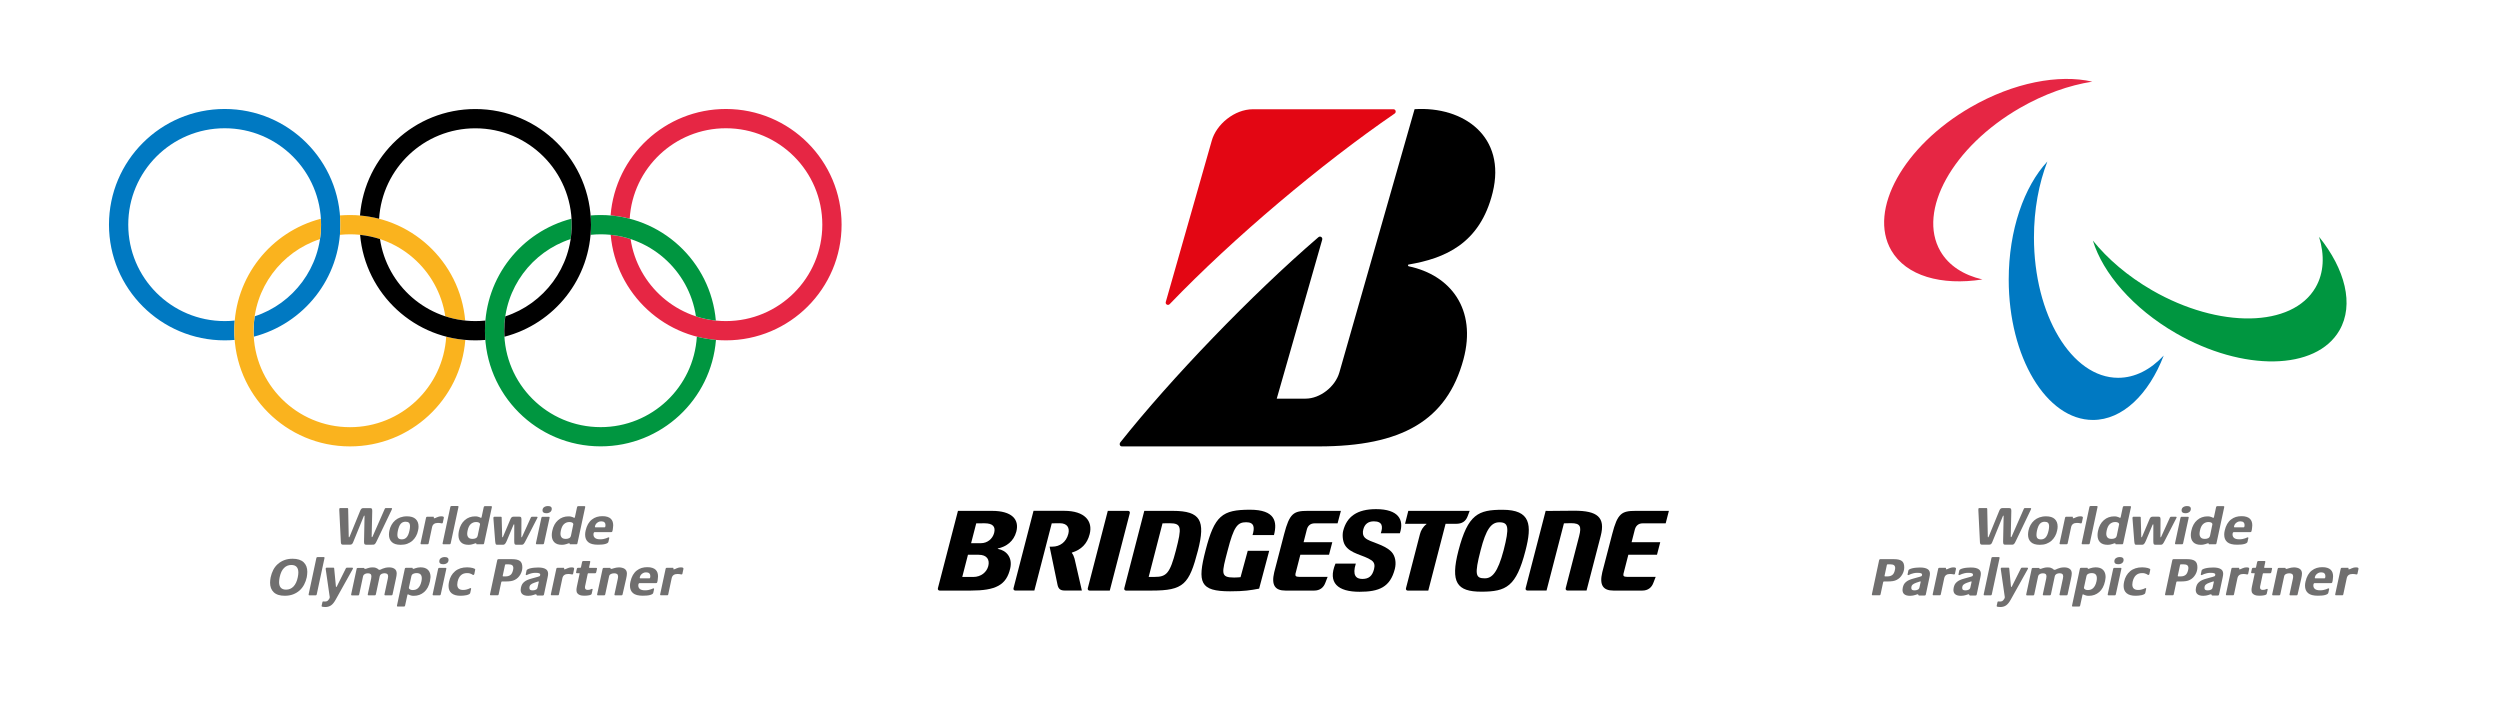 <?xml version="1.0" encoding="utf-8"?>
<!-- Generator: Adobe Illustrator 24.0.3, SVG Export Plug-In . SVG Version: 6.00 Build 0)  -->
<svg version="1.1" xmlns="http://www.w3.org/2000/svg" xmlns:xlink="http://www.w3.org/1999/xlink" x="0px" y="0px"
	 viewBox="0 0 477.37 133.81" style="enable-background:new 0 0 477.37 133.81;" xml:space="preserve">
<style type="text/css">
	.st0{fill:#E30613;}
	.st1{fill:#0079C2;}
	.st2{fill:#E62644;}
	.st3{fill:#009640;}
	.st4{fill:#FAB31E;}
	.st5{fill:#706F6F;}
</style>
<g id="Bounding_Box">
	<g>
		<path d="M238.25,105.19l-1.37,5.02c-0.29,0.02-0.65,0.07-1.21,0.07c-2.69,0-2.39-0.81-1.25-5.18c1.18-4.56,1.86-5.38,3.54-5.38
			c1.61,0,1.62,1.08,1.21,2.45h4.09c0.67-2.56,0.22-4.84-4.57-4.84c-5.32,0-6.78,1.12-8.49,7.76c-1.6,6.17-1.07,7.82,4.68,7.82
			c2.74,0,3.88-0.2,5.55-0.51l1.92-7.22H238.25z"/>
		<path d="M248,110.14c-0.53,0-0.72-0.16-0.63-0.59l0.93-3.63h5.48l0.62-2.39h-5.48l0.62-2.42c0.16-0.64,0.61-1.18,1.49-1.18h4.38
			l0.63-2.38h-6.38c-2.64,0-3.43,0.47-4.46,4.45l-1.89,7.27c-0.58,2.45,0.14,3.5,2.14,3.5h5.49c1.09,0,1.78-0.57,2.12-1.46
			l0.45-1.16H248z"/>
		<path d="M310.62,110.14c-0.54,0-0.72-0.16-0.62-0.59l0.93-3.63h5.47l0.62-2.39h-5.47l0.62-2.42c0.17-0.64,0.62-1.18,1.5-1.18h4.39
			l0.61-2.38h-6.37c-2.64,0-3.44,0.47-4.46,4.45l-1.89,7.27c-0.58,2.45,0.14,3.5,2.14,3.5h5.5c1.08,0,1.78-0.57,2.11-1.46l0.45-1.16
			H310.62z"/>
		<path d="M223.97,97.55h-5.47l-3.82,14.77c-0.06,0.25,0.08,0.45,0.34,0.45h4.88c6.13,0,7.16-1.17,8.85-7.67
			C230.2,99.44,229.29,97.55,223.97,97.55 M220.46,110.16h-1.12l2.64-10.23c0.35,0,0.47-0.02,1.32-0.02c2.37,0,2.37,0.79,1.24,5.18
			C223.39,109.52,222.73,110.16,220.46,110.16"/>
		<path d="M300.62,97.52c-3.16,0-4.63,0.07-5.48,0.03l-3.82,14.76c-0.07,0.25,0.08,0.45,0.33,0.45h3.66l3.32-12.83
			c0.34,0,0.84-0.03,1.36-0.03c1.78,0,2.01,0.63,1.55,2.45l-2.57,9.96c-0.06,0.25,0.08,0.45,0.32,0.45h3.66l2.7-10.41
			C306.59,98.75,305,97.52,300.62,97.52"/>
		<path d="M268.91,97.55l-0.62,2.47h4.06c0.05,0,0.05,0.05,0.01,0.08c-0.65,0.49-1.05,1.19-1.23,1.92l-2.66,10.3
			c-0.06,0.25,0.08,0.45,0.32,0.45h3.94l3.3-12.75h2.02c1.13,0,1.83-0.47,2.2-1.46l0.38-1.01H268.91z"/>
		<path d="M211.91,112.77L215.73,98c0.07-0.25-0.08-0.45-0.33-0.45h-3.87l-3.82,14.77c-0.06,0.24,0.08,0.45,0.33,0.45H211.91z"/>
		<path d="M286.91,97.34c-4.61,0-6.61,0.82-8.43,7.83c-1.56,6.05-0.3,7.81,4.38,7.81c4.77,0,6.66-0.98,8.42-7.81
			C292.57,100.21,292.3,97.34,286.91,97.34 M283.52,110.43c-1.75,0-2.02-0.64-0.79-5.38c1.01-3.95,2-5.32,3.56-5.32
			c1.76,0,1.95,0.94,0.83,5.32C285.98,109.38,284.88,110.43,283.52,110.43"/>
		<path d="M205.18,106.67c-0.13-0.46-0.28-0.79-0.5-1.06c-0.03-0.03-0.03-0.08,0.01-0.1c1.75-0.54,2.9-1.64,3.38-3.52
			c0.64-2.48-0.92-4.45-4.86-4.45h-5.86l-3.82,14.77c-0.07,0.24,0.08,0.45,0.33,0.45h3.65l3.32-12.83c0.36,0,0.68-0.02,1.54-0.02
			c1.41,0,1.93,0.87,1.62,2.05c-0.4,1.55-1.6,2.42-3.03,2.42h-0.54l1.53,7.37c0.18,0.71,0.54,1.01,1.36,1.01h3.27L205.18,106.67z"/>
		<path d="M255.01,107.61c-1.55,3.71,0.47,5.39,4.59,5.39c3.75,0,5.85-0.89,6.74-4.35c0.3-1.18,0.11-2.45-0.61-3.24
			c-1.41-1.52-4.12-1.82-5.07-2.7c-0.48-0.45-0.48-1.08-0.34-1.62c0.26-1,0.92-1.54,2.01-1.54c1.7,0,1.75,1.04,1.33,2.28h3.64
			c0.86-2.59-0.27-4.61-4.55-4.61c-3.62,0-5.57,1.42-6.27,4.13c-0.19,0.74-0.12,1.96,0.32,2.71c1,1.71,3.63,1.91,5.08,2.93
			c0.63,0.44,0.65,1.03,0.49,1.69c-0.33,1.27-0.96,1.87-2.23,1.87c-1.22,0-1.95-0.7-1.25-2.93H255.01z"/>
		<path d="M190.54,104.73c1.6-0.34,3.02-1.34,3.52-3.2c0.63-2.37-0.88-3.98-4.62-3.98h-6.52l-3.83,14.77
			c-0.06,0.25,0.09,0.45,0.34,0.45h5.92c4.76,0,6.84-1.02,7.56-4.29c0.44-2.02-0.72-3.37-2.36-3.67
			C190.5,104.81,190.5,104.74,190.54,104.73 M187.98,99.92c1.62,0,2.15,0.65,1.85,1.84c-0.3,1.15-1.31,1.96-2.53,1.96h-1.87
			l0.98-3.79C186.63,99.94,187.28,99.92,187.98,99.92 M185.82,110.17h-2.08l1.09-4.24h2.04c1.62,0,2.14,0.97,1.84,2.16
			C188.42,109.22,187.37,110.17,185.82,110.17"/>
	</g>
	<path class="st0" d="M222.6,57.67l8.77-30.76c0.86-3.16,4.35-6.05,7.88-6.05h26.82c0.45,0,0.59,0.58,0.24,0.82
		c-13.93,9.55-30.76,23.7-42.95,36.38C223.05,58.41,222.48,58.13,222.6,57.67"/>
	<path d="M243.79,76.13l8.68-30.35c0.13-0.46-0.37-0.79-0.73-0.48c-12.77,10.98-28.18,27.02-37.81,39.16
		c-0.24,0.31-0.12,0.78,0.3,0.78h37.56c15.84,0,24.5-4.91,27.66-16.64c2.56-9.55-2.44-16.06-10.45-17.75c-0.14-0.03-0.26-0.3,0-0.34
		c6.77-1.16,13.59-3.88,16.02-13.74c2.63-10.67-5.52-16.52-14.91-15.92l-14.36,50.27c-0.78,2.72-3.68,5-6.45,5H243.79z"/>
	<path id="Blue_Ring_3_" class="st1" d="M64.99,42.9c0-12.2-9.89-22.09-22.09-22.09c-12.2,0-22.09,9.89-22.09,22.09
		c0,12.2,9.89,22.09,22.09,22.09c0.64,0,1.28-0.03,1.91-0.08c-0.05-0.58-0.07-1.17-0.07-1.76c0-0.65,0.03-1.3,0.08-1.94
		c-0.63,0.07-1.28,0.1-1.92,0.1c-10.17,0-18.41-8.24-18.41-18.41c0-10.17,8.24-18.41,18.41-18.41c10.17,0,18.41,8.24,18.41,18.41
		c0,8.17-5.32,15.09-12.68,17.5c-0.13,0.9-0.2,1.81-0.2,2.75c0,0.38,0.01,0.76,0.03,1.14C57.97,61.82,64.99,53.18,64.99,42.9z"/>
	<path id="Red_Ring_3_" class="st2" d="M160.7,42.9c0,12.2-9.89,22.09-22.09,22.09c-11.55,0-21.02-8.86-22-20.15
		c1.31,0.14,2.59,0.41,3.8,0.81c1.33,8.86,8.97,15.66,18.2,15.66c10.17,0,18.41-8.24,18.41-18.41c0-10.17-8.24-18.41-18.41-18.41
		c-9.78,0-17.79,7.63-18.37,17.27c-1.18-0.31-2.4-0.52-3.65-0.62c0.9-11.38,10.41-20.33,22.02-20.33
		C150.81,20.82,160.7,30.7,160.7,42.9z M116.53,42.9"/>
	<path id="Green_Ring_3_" class="st3" d="M136.77,63.15 M114.69,44.74c9.23,0,16.88,6.8,18.2,15.66c1.22,0.4,2.49,0.67,3.8,0.81
		c-0.98-11.29-10.46-20.15-22-20.15c-0.64,0-1.28,0.03-1.91,0.08c0.05,0.58,0.07,1.17,0.07,1.76c0,0.65-0.03,1.3-0.08,1.94
		C113.4,44.78,114.04,44.74,114.69,44.74z M133.06,64.29c-0.59,9.64-8.59,17.27-18.37,17.27c-10.17,0-18.41-8.24-18.41-18.41
		c0-8.17,5.32-15.09,12.68-17.5c0.13-0.9,0.2-1.81,0.2-2.75c0-0.38-0.01-0.76-0.03-1.14c-9.51,2.46-16.53,11.1-16.53,21.38
		c0,12.2,9.89,22.09,22.09,22.09c11.61,0,21.12-8.95,22.02-20.33C135.46,64.8,134.24,64.59,133.06,64.29z"/>
	<path id="Yellow_Ring_3_" class="st4" d="M88.92,63.15 M64.91,44.84c0.06-0.64,0.08-1.29,0.08-1.94c0-0.59-0.02-1.18-0.07-1.76
		c0.63-0.05,1.27-0.08,1.91-0.08c11.54,0,21.02,8.86,22,20.15c-1.31-0.14-2.58-0.41-3.8-0.81c-1.33-8.86-8.97-15.66-18.2-15.66
		C66.18,44.74,65.54,44.78,64.91,44.84z M88.85,64.91c-0.9,11.38-10.41,20.33-22.02,20.33c-12.2,0-22.09-9.89-22.09-22.09
		c0-10.28,7.02-18.92,16.53-21.38c0.02,0.38,0.03,0.75,0.03,1.14c0,0.93-0.07,1.85-0.2,2.75c-7.36,2.41-12.68,9.33-12.68,17.5
		c0,10.17,8.24,18.41,18.41,18.41c9.78,0,17.79-7.63,18.37-17.27C86.38,64.59,87.6,64.8,88.85,64.91z"/>
	<path id="Black_Ring_3_" d="M68.67,42.9 M90.76,20.82c-11.61,0-21.12,8.95-22.02,20.33c1.25,0.11,2.47,0.32,3.65,0.62
		c0.59-9.64,8.59-17.27,18.37-17.27c10.17,0,18.41,8.24,18.41,18.41c0,8.17-5.32,15.09-12.68,17.5c-0.13,0.9-0.2,1.81-0.2,2.75
		c0,0.38,0.01,0.76,0.03,1.14c9.51-2.46,16.53-11.1,16.53-21.38C112.85,30.7,102.96,20.82,90.76,20.82z M90.76,61.31
		c-9.23,0-16.88-6.8-18.2-15.66c-1.22-0.4-2.49-0.67-3.8-0.81c0.98,11.29,10.46,20.15,22,20.15c0.64,0,1.28-0.03,1.91-0.08
		c-0.05-0.58-0.07-1.17-0.07-1.76c0-0.65,0.03-1.3,0.08-1.94C92.05,61.28,91.41,61.31,90.76,61.31z"/>
</g>
<g id="new_shape">
	<path class="st2" d="M399.52,15.59c-6.35-1.46-15.02,0.15-23.22,4.88c-12.82,7.4-19.61,19.64-15.17,27.33
		c2.84,4.91,9.57,6.78,17.41,5.56c-3.58-0.83-6.43-2.63-8.03-5.4c-4.44-7.69,2.35-19.93,15.17-27.33
		C390.31,17.96,395.09,16.28,399.52,15.59"/>
	<path class="st3" d="M399.63,45.94c1.91,6.23,7.64,12.94,15.83,17.67c12.82,7.4,26.81,7.17,31.25-0.53
		c2.84-4.91,1.09-11.68-3.89-17.86c1.08,3.52,0.94,6.88-0.66,9.66c-4.44,7.69-18.43,7.93-31.25,0.53
		C406.28,52.73,402.44,49.43,399.63,45.94"/>
	<path class="st1" d="M390.94,30.84c-4.44,4.77-7.38,13.08-7.38,22.55c0,14.8,7.2,26.8,16.08,26.8c5.67,0,10.66-4.9,13.52-12.3
		c-2.51,2.69-5.49,4.25-8.7,4.25c-8.88,0-16.08-12-16.08-26.8C388.38,40,389.32,35.02,390.94,30.84"/>
</g>
<g id="copy">
	<g>
		<path class="st5" d="M74.87,97.13c0,0.04-0.03,0.12-0.09,0.24l-2.83,5.91c-0.08,0.15-0.14,0.27-0.19,0.37
			c-0.05,0.09-0.11,0.17-0.16,0.22c-0.05,0.05-0.11,0.09-0.17,0.11c-0.06,0.02-0.12,0.03-0.19,0.03H69.9c-0.14,0-0.24-0.04-0.3-0.11
			c-0.06-0.07-0.09-0.23-0.09-0.47l0.1-4.83c0-0.1-0.02-0.15-0.05-0.15c-0.02,0-0.04,0.01-0.05,0.03c-0.01,0.02-0.03,0.06-0.06,0.11
			l-2.03,4.98c-0.07,0.16-0.14,0.27-0.23,0.33c-0.08,0.07-0.19,0.1-0.33,0.1h-1.43c-0.21,0-0.32-0.14-0.34-0.42l-0.31-6.25
			c0-0.09,0.01-0.17,0.03-0.23c0.02-0.06,0.07-0.09,0.17-0.09h1.32c0.07,0,0.12,0.01,0.14,0.04c0.02,0.02,0.03,0.07,0.04,0.13
			l0.11,5.29c0,0.09,0.02,0.13,0.06,0.13c0.03,0,0.07-0.04,0.11-0.13l2.03-4.97c0.07-0.17,0.16-0.29,0.24-0.37
			c0.09-0.07,0.2-0.11,0.34-0.11h1.33c0.15,0,0.25,0.04,0.3,0.12c0.05,0.08,0.08,0.21,0.08,0.41l-0.11,4.86c0,0.07,0,0.11,0.01,0.13
			c0.01,0.02,0.03,0.03,0.05,0.03c0.03,0,0.07-0.04,0.12-0.13l2.31-5.26c0.03-0.06,0.05-0.1,0.08-0.13
			c0.03-0.02,0.08-0.04,0.15-0.04h1.04C74.83,97.03,74.87,97.07,74.87,97.13z"/>
		<path class="st5" d="M79.83,101.29c-0.08,0.4-0.21,0.77-0.4,1.1s-0.41,0.62-0.69,0.87c-0.28,0.24-0.6,0.43-0.97,0.57
			s-0.79,0.2-1.26,0.2c-0.76,0-1.32-0.17-1.69-0.52c-0.37-0.35-0.55-0.82-0.55-1.43c0-0.12,0.01-0.23,0.02-0.36
			c0.01-0.12,0.03-0.26,0.06-0.39c0.08-0.39,0.21-0.76,0.4-1.09c0.18-0.33,0.42-0.62,0.7-0.87c0.28-0.24,0.61-0.44,0.98-0.57
			s0.79-0.21,1.26-0.21c0.75,0,1.31,0.17,1.68,0.52c0.37,0.35,0.55,0.82,0.55,1.43c0,0.12,0,0.24-0.02,0.36
			C79.88,101.02,79.86,101.15,79.83,101.29z M78.2,101.26c0.06-0.29,0.09-0.54,0.09-0.76c0-0.32-0.07-0.55-0.21-0.68
			c-0.14-0.14-0.36-0.2-0.64-0.2c-0.37,0-0.68,0.13-0.91,0.39c-0.24,0.26-0.42,0.71-0.56,1.33c-0.06,0.3-0.09,0.55-0.09,0.77
			c0,0.32,0.07,0.55,0.21,0.68c0.14,0.13,0.36,0.2,0.64,0.2c0.37,0,0.67-0.13,0.91-0.39C77.88,102.34,78.07,101.9,78.2,101.26z"/>
		<path class="st5" d="M84.56,99.79c-0.02,0.1-0.08,0.15-0.17,0.15c-0.04,0-0.08,0-0.11-0.01c-0.03-0.01-0.08-0.02-0.13-0.03
			s-0.12-0.02-0.2-0.03c-0.08-0.01-0.19-0.02-0.33-0.02c-0.62,0-0.99,0.26-1.11,0.78l-0.66,3.11c-0.02,0.12-0.08,0.18-0.18,0.18
			h-1.24c-0.09,0-0.13-0.05-0.13-0.14v-0.04l1.05-4.89c0.02-0.12,0.09-0.18,0.2-0.18h1.18c0.08,0,0.12,0.02,0.12,0.07
			c0,0.01,0,0.04-0.01,0.07c-0.01,0.03-0.02,0.06-0.02,0.08c0,0.05,0.03,0.08,0.09,0.08c0.07,0,0.15-0.02,0.23-0.06
			c0.08-0.04,0.18-0.08,0.28-0.13c0.11-0.05,0.23-0.09,0.37-0.13s0.31-0.06,0.5-0.06c0.18,0,0.3,0.02,0.37,0.07
			c0.06,0.04,0.09,0.1,0.09,0.17v0.04L84.56,99.79z"/>
		<path class="st5" d="M86.06,103.75c-0.02,0.12-0.09,0.18-0.2,0.18h-1.2c-0.1,0-0.15-0.05-0.15-0.14v-0.04l1.48-6.94
			c0.01-0.06,0.04-0.11,0.08-0.14c0.04-0.03,0.09-0.05,0.14-0.05h1.2c0.09,0,0.14,0.05,0.14,0.14v0.02L86.06,103.75z"/>
		<path class="st5" d="M92.44,103.75c-0.01,0.05-0.03,0.1-0.06,0.13c-0.03,0.03-0.08,0.05-0.15,0.05h-1.18c-0.07,0-0.1-0.03-0.1-0.1
			c0-0.01,0-0.02,0-0.03c0-0.01,0-0.02,0-0.03c0-0.03-0.03-0.04-0.09-0.04c-0.06,0-0.13,0.02-0.21,0.05
			c-0.08,0.03-0.17,0.06-0.28,0.1c-0.11,0.03-0.24,0.07-0.39,0.1c-0.15,0.03-0.32,0.05-0.52,0.05c-0.64,0-1.11-0.16-1.44-0.49
			c-0.32-0.33-0.48-0.78-0.48-1.36c0-0.25,0.03-0.52,0.09-0.8c0.09-0.45,0.24-0.85,0.43-1.2c0.19-0.35,0.42-0.63,0.7-0.87
			s0.57-0.41,0.9-0.53c0.33-0.12,0.68-0.18,1.05-0.18c0.18,0,0.34,0.01,0.47,0.04c0.13,0.03,0.24,0.06,0.33,0.1s0.16,0.07,0.21,0.1
			c0.05,0.03,0.09,0.04,0.12,0.04c0.06,0,0.1-0.04,0.12-0.13l0.41-1.92c0.02-0.12,0.09-0.18,0.21-0.18h1.21
			c0.09,0,0.14,0.04,0.14,0.12v0.03L92.44,103.75z M91.66,100.13v-0.04c0-0.12-0.06-0.21-0.19-0.29c-0.12-0.08-0.31-0.12-0.55-0.12
			c-0.4,0-0.74,0.13-1.03,0.39c-0.29,0.26-0.49,0.69-0.61,1.27c-0.02,0.11-0.04,0.21-0.05,0.3s-0.02,0.19-0.02,0.28
			c0,0.3,0.08,0.54,0.24,0.72s0.42,0.26,0.79,0.26c0.22,0,0.43-0.04,0.61-0.13c0.18-0.08,0.3-0.24,0.36-0.47L91.66,100.13z"/>
		<path class="st5" d="M102.65,98.77c0,0.02-0.01,0.05-0.03,0.09s-0.03,0.07-0.05,0.11l-2.22,4.32c-0.08,0.16-0.15,0.28-0.21,0.38
			c-0.06,0.1-0.12,0.17-0.17,0.22c-0.05,0.05-0.11,0.08-0.16,0.1c-0.05,0.02-0.11,0.03-0.17,0.03h-1.07c-0.15,0-0.25-0.04-0.3-0.13
			c-0.05-0.08-0.08-0.27-0.08-0.55l0.01-3.09c0-0.09-0.02-0.14-0.05-0.14c-0.03,0-0.07,0.04-0.11,0.13l-1.28,3.05
			c-0.13,0.3-0.25,0.5-0.35,0.59c-0.1,0.09-0.21,0.14-0.33,0.14h-1.14c-0.06,0-0.11,0-0.16-0.02s-0.08-0.04-0.11-0.09
			c-0.03-0.05-0.05-0.11-0.07-0.2s-0.03-0.21-0.05-0.38l-0.34-4.42v-0.03c0-0.06,0.02-0.11,0.05-0.15s0.09-0.06,0.17-0.06h1.2
			c0.11,0,0.16,0.04,0.16,0.12l0.1,3.68c0,0.09,0.02,0.13,0.06,0.13c0.03,0,0.07-0.04,0.11-0.13l1.41-3.34
			c0.07-0.18,0.16-0.3,0.25-0.37c0.09-0.07,0.2-0.1,0.33-0.1h1.14c0.15,0,0.25,0.04,0.3,0.11c0.05,0.07,0.08,0.22,0.08,0.43
			l-0.02,3.3c0,0.07,0.02,0.1,0.05,0.1c0.03,0,0.07-0.04,0.11-0.13l1.67-3.68c0.04-0.08,0.12-0.12,0.22-0.12h0.89
			C102.6,98.68,102.65,98.71,102.65,98.77z"/>
		<path class="st5" d="M103.88,103.75c-0.02,0.12-0.09,0.18-0.2,0.18h-1.2c-0.1,0-0.15-0.05-0.15-0.14v-0.04l1.05-4.89
			c0.01-0.05,0.04-0.1,0.07-0.13c0.03-0.03,0.08-0.05,0.16-0.05h1.2c0.09,0,0.14,0.04,0.14,0.13v0.03L103.88,103.75z M105.36,97.14
			c0,0.26-0.09,0.47-0.28,0.62S104.64,98,104.34,98c-0.5,0-0.75-0.18-0.75-0.53c0-0.27,0.1-0.48,0.29-0.62s0.45-0.22,0.75-0.22
			C105.12,96.63,105.36,96.8,105.36,97.14z"/>
		<path class="st5" d="M110.26,103.75c-0.01,0.05-0.03,0.1-0.06,0.13c-0.03,0.03-0.08,0.05-0.15,0.05h-1.18
			c-0.07,0-0.1-0.03-0.1-0.1c0-0.01,0-0.02,0-0.03c0-0.01,0-0.02,0-0.03c0-0.03-0.03-0.04-0.09-0.04c-0.06,0-0.13,0.02-0.21,0.05
			c-0.08,0.03-0.17,0.06-0.28,0.1c-0.11,0.03-0.24,0.07-0.39,0.1c-0.15,0.03-0.32,0.05-0.52,0.05c-0.64,0-1.11-0.16-1.44-0.49
			c-0.32-0.33-0.48-0.78-0.48-1.36c0-0.25,0.03-0.52,0.09-0.8c0.09-0.45,0.24-0.85,0.43-1.2c0.19-0.35,0.42-0.63,0.7-0.87
			s0.57-0.41,0.9-0.53c0.33-0.12,0.68-0.18,1.05-0.18c0.18,0,0.34,0.01,0.47,0.04c0.13,0.03,0.24,0.06,0.33,0.1s0.16,0.07,0.21,0.1
			c0.05,0.03,0.09,0.04,0.12,0.04c0.06,0,0.1-0.04,0.12-0.13l0.41-1.92c0.02-0.12,0.09-0.18,0.21-0.18h1.21
			c0.09,0,0.14,0.04,0.14,0.12v0.03L110.26,103.75z M109.47,100.13v-0.04c0-0.12-0.06-0.21-0.19-0.29
			c-0.12-0.08-0.31-0.12-0.55-0.12c-0.4,0-0.74,0.13-1.03,0.39c-0.29,0.26-0.49,0.69-0.61,1.27c-0.02,0.11-0.04,0.21-0.05,0.3
			s-0.02,0.19-0.02,0.28c0,0.3,0.08,0.54,0.24,0.72s0.42,0.26,0.79,0.26c0.22,0,0.43-0.04,0.61-0.13c0.18-0.08,0.3-0.24,0.36-0.47
			L109.47,100.13z"/>
		<path class="st5" d="M116.94,101.43c-0.03,0.12-0.11,0.18-0.22,0.18h-3.17c-0.05,0-0.09,0.02-0.12,0.05
			c-0.03,0.03-0.05,0.07-0.07,0.12c-0.02,0.05-0.03,0.1-0.03,0.15c0,0.05-0.01,0.1-0.01,0.14c0,0.28,0.11,0.51,0.32,0.67
			c0.21,0.16,0.53,0.24,0.97,0.24c0.24,0,0.46-0.02,0.64-0.06c0.19-0.04,0.35-0.08,0.48-0.13c0.13-0.04,0.24-0.09,0.31-0.13
			c0.08-0.04,0.13-0.06,0.17-0.06c0.09,0,0.13,0.04,0.13,0.12v0.02l-0.16,0.71c-0.01,0.09-0.08,0.18-0.19,0.25
			c-0.11,0.07-0.26,0.13-0.44,0.18s-0.39,0.08-0.62,0.1c-0.23,0.02-0.48,0.03-0.75,0.03c-0.85,0-1.47-0.16-1.86-0.49
			s-0.59-0.8-0.59-1.42c0-0.11,0-0.24,0.02-0.37c0.01-0.13,0.03-0.26,0.07-0.4c0.11-0.49,0.27-0.92,0.47-1.27
			c0.21-0.35,0.45-0.64,0.74-0.86c0.28-0.22,0.6-0.39,0.93-0.49c0.34-0.1,0.69-0.15,1.07-0.15c0.38,0,0.7,0.04,0.96,0.13
			s0.48,0.2,0.64,0.36c0.16,0.16,0.28,0.34,0.35,0.55c0.07,0.21,0.11,0.44,0.11,0.7c0,0.13-0.01,0.29-0.04,0.47
			C117.04,100.98,117,101.19,116.94,101.43z M115.48,100.68c0.05,0,0.09-0.05,0.11-0.16c0.02-0.11,0.03-0.19,0.03-0.26
			c0-0.22-0.07-0.39-0.2-0.52c-0.13-0.13-0.34-0.19-0.62-0.19c-0.2,0-0.38,0.04-0.53,0.12c-0.15,0.08-0.27,0.17-0.38,0.28
			c-0.1,0.11-0.18,0.23-0.22,0.35c-0.05,0.12-0.07,0.23-0.07,0.31c0,0.05,0.03,0.08,0.1,0.08H115.48z"/>
		<path class="st5" d="M58.58,110.21c-0.11,0.51-0.28,0.99-0.51,1.42s-0.52,0.81-0.87,1.12s-0.76,0.56-1.23,0.74
			c-0.47,0.18-1,0.27-1.59,0.27c-0.94,0-1.64-0.22-2.11-0.67s-0.7-1.06-0.7-1.83c0-0.16,0.01-0.32,0.03-0.49
			c0.02-0.17,0.05-0.35,0.08-0.53c0.11-0.51,0.28-0.99,0.5-1.42s0.52-0.81,0.87-1.12c0.35-0.31,0.76-0.56,1.23-0.74
			c0.47-0.18,1-0.27,1.59-0.27c0.94,0,1.64,0.23,2.11,0.67c0.47,0.45,0.7,1.06,0.7,1.83c0,0.16-0.01,0.32-0.03,0.49
			S58.62,110.03,58.58,110.21z M56.86,110.23c0.07-0.36,0.11-0.66,0.11-0.91c0-0.49-0.12-0.85-0.35-1.09
			c-0.23-0.24-0.56-0.35-1-0.35c-0.53,0-1,0.19-1.38,0.57c-0.39,0.38-0.67,0.97-0.84,1.77c-0.07,0.36-0.11,0.67-0.11,0.93
			c0,0.47,0.11,0.82,0.33,1.07c0.22,0.24,0.55,0.37,1,0.37c0.56,0,1.04-0.2,1.42-0.6C56.43,111.58,56.7,111,56.86,110.23z"/>
		<path class="st5" d="M60.48,113.5c-0.02,0.12-0.09,0.18-0.2,0.18h-1.2c-0.1,0-0.15-0.05-0.15-0.14v-0.04l1.48-6.94
			c0.01-0.06,0.04-0.11,0.08-0.14c0.04-0.03,0.09-0.05,0.14-0.05h1.2c0.09,0,0.14,0.05,0.14,0.14v0.02L60.48,113.5z"/>
		<path class="st5" d="M67.4,108.51c0,0.05-0.03,0.13-0.09,0.23l-3.23,5.79c-0.28,0.5-0.57,0.86-0.88,1.07
			c-0.31,0.21-0.68,0.31-1.1,0.31c-0.19,0-0.35-0.01-0.49-0.04c-0.14-0.02-0.2-0.07-0.2-0.15v-0.03l0.15-0.69
			c0.01-0.07,0.04-0.11,0.07-0.13c0.03-0.02,0.07-0.03,0.1-0.03c0.03,0,0.08,0,0.13,0.01s0.12,0.01,0.2,0.01
			c0.16,0,0.29-0.03,0.4-0.08c0.1-0.05,0.19-0.14,0.27-0.25l0.11-0.15c0.05-0.07,0.09-0.14,0.1-0.19c0.01-0.05,0.02-0.09,0.02-0.13
			c0-0.03,0-0.06,0-0.1c0-0.04-0.01-0.07-0.02-0.11l-0.75-5.21v-0.03c0-0.07,0.02-0.12,0.05-0.16s0.09-0.06,0.17-0.06h1.24
			c0.11,0,0.16,0.04,0.16,0.12l0.33,3.45c0.01,0.09,0.03,0.13,0.06,0.13c0.04,0,0.08-0.04,0.13-0.13l1.72-3.45
			c0.05-0.08,0.12-0.12,0.23-0.12h0.98C67.35,108.42,67.4,108.45,67.4,108.51z"/>
		<path class="st5" d="M74.96,113.5c-0.02,0.12-0.09,0.18-0.21,0.18h-1.19c-0.1,0-0.15-0.04-0.15-0.13v-0.05l0.65-3.04
			c0.03-0.16,0.05-0.29,0.05-0.4c0-0.2-0.05-0.35-0.16-0.45c-0.11-0.1-0.28-0.15-0.52-0.15c-0.09,0-0.19,0.01-0.29,0.03
			c-0.1,0.02-0.19,0.05-0.27,0.09c-0.08,0.04-0.16,0.1-0.22,0.17c-0.06,0.07-0.11,0.16-0.14,0.27l-0.74,3.48
			c-0.02,0.12-0.09,0.18-0.21,0.18h-1.19c-0.1,0-0.15-0.04-0.15-0.13v-0.05l0.65-3.02c0.03-0.17,0.05-0.31,0.05-0.42
			c0-0.2-0.05-0.35-0.16-0.45c-0.11-0.09-0.28-0.14-0.51-0.14c-0.09,0-0.19,0.01-0.29,0.03c-0.1,0.02-0.19,0.05-0.27,0.09
			s-0.16,0.1-0.22,0.17c-0.06,0.07-0.11,0.16-0.14,0.27l-0.74,3.48c-0.02,0.12-0.09,0.18-0.2,0.18h-1.18
			c-0.11,0-0.16-0.04-0.16-0.13v-0.05l1.05-4.89c0.02-0.12,0.1-0.18,0.23-0.18h1.15c0.08,0,0.11,0.03,0.11,0.08
			c0,0.01,0,0.03,0,0.04c0,0.01-0.01,0.03-0.01,0.04c0,0.03,0.03,0.04,0.09,0.04c0.09,0,0.17-0.02,0.26-0.05
			c0.08-0.03,0.18-0.06,0.29-0.1s0.24-0.07,0.38-0.1c0.15-0.03,0.32-0.05,0.53-0.05c0.25,0,0.45,0.02,0.59,0.07s0.26,0.1,0.35,0.16
			s0.16,0.11,0.2,0.16c0.05,0.05,0.1,0.07,0.15,0.07h0.06c0.08,0,0.16-0.02,0.25-0.07s0.21-0.1,0.36-0.16
			c0.14-0.06,0.31-0.11,0.52-0.16s0.45-0.07,0.73-0.07c0.41,0,0.74,0.09,1.01,0.28c0.27,0.19,0.4,0.48,0.4,0.88
			c0,0.14-0.01,0.29-0.04,0.45c-0.02,0.17-0.06,0.36-0.11,0.57L74.96,113.5z"/>
		<path class="st5" d="M82.1,110.99c-0.2,0.91-0.57,1.6-1.12,2.07s-1.2,0.71-1.95,0.71c-0.18,0-0.34-0.01-0.47-0.04
			c-0.13-0.03-0.24-0.06-0.33-0.1c-0.09-0.04-0.16-0.07-0.21-0.1c-0.05-0.03-0.09-0.04-0.12-0.04c-0.06,0-0.1,0.04-0.11,0.13
			l-0.44,2.02c-0.02,0.12-0.09,0.18-0.2,0.18h-1.22c-0.09,0-0.13-0.04-0.13-0.12v-0.06l1.5-7.04c0.02-0.12,0.09-0.18,0.21-0.18h1.17
			c0.08,0,0.12,0.02,0.12,0.07c0,0.01,0,0.03,0,0.04c0,0.01,0,0.02,0,0.04c0,0.04,0.03,0.06,0.08,0.06c0.06,0,0.13-0.02,0.21-0.05
			c0.08-0.03,0.18-0.06,0.29-0.1c0.11-0.04,0.25-0.07,0.4-0.1c0.15-0.03,0.32-0.05,0.51-0.05c0.64,0,1.11,0.16,1.44,0.49
			c0.32,0.33,0.48,0.78,0.48,1.37C82.19,110.44,82.16,110.7,82.1,110.99z M80.47,111.01c0.05-0.21,0.07-0.41,0.07-0.6
			c0-0.32-0.08-0.56-0.24-0.73c-0.16-0.17-0.42-0.25-0.78-0.25c-0.21,0-0.41,0.04-0.6,0.13s-0.31,0.23-0.36,0.43l-0.48,2.2v0.04
			c0,0.08,0.02,0.15,0.07,0.2c0.05,0.05,0.11,0.1,0.18,0.14c0.07,0.04,0.15,0.06,0.24,0.08c0.09,0.01,0.18,0.02,0.26,0.02
			c0.18,0,0.35-0.03,0.52-0.08s0.32-0.15,0.47-0.28c0.14-0.13,0.27-0.3,0.38-0.51C80.31,111.59,80.4,111.33,80.47,111.01z"/>
		<path class="st5" d="M84.16,113.5c-0.02,0.12-0.09,0.18-0.2,0.18h-1.2c-0.1,0-0.15-0.05-0.15-0.14v-0.04l1.05-4.89
			c0.01-0.05,0.04-0.1,0.07-0.13c0.03-0.03,0.08-0.05,0.16-0.05h1.2c0.09,0,0.14,0.04,0.14,0.13v0.03L84.16,113.5z M85.65,106.89
			c0,0.26-0.09,0.47-0.28,0.62s-0.44,0.23-0.74,0.23c-0.5,0-0.75-0.18-0.75-0.53c0-0.27,0.1-0.48,0.29-0.62s0.45-0.22,0.75-0.22
			C85.4,106.37,85.65,106.54,85.65,106.89z"/>
		<path class="st5" d="M89.79,113.22c-0.02,0.1-0.1,0.19-0.22,0.25c-0.13,0.07-0.28,0.12-0.46,0.17c-0.18,0.04-0.38,0.07-0.59,0.09
			c-0.21,0.02-0.41,0.03-0.6,0.03c-0.74,0-1.3-0.16-1.69-0.48s-0.58-0.79-0.58-1.41c0-0.24,0.03-0.49,0.09-0.77
			c0.18-0.86,0.57-1.54,1.16-2.03c0.59-0.49,1.36-0.74,2.3-0.74c0.2,0,0.4,0.01,0.58,0.04c0.18,0.02,0.35,0.05,0.49,0.09
			c0.14,0.04,0.25,0.08,0.34,0.13s0.13,0.1,0.13,0.16v0.03l-0.17,0.83c-0.01,0.05-0.04,0.1-0.07,0.13
			c-0.03,0.03-0.07,0.05-0.11,0.05c-0.06,0-0.12-0.02-0.17-0.06c-0.05-0.04-0.12-0.08-0.2-0.12s-0.19-0.08-0.32-0.12
			c-0.13-0.04-0.31-0.06-0.53-0.06c-0.95,0-1.55,0.55-1.8,1.66c-0.04,0.2-0.06,0.37-0.06,0.51c0,0.37,0.1,0.63,0.29,0.8
			c0.2,0.17,0.47,0.25,0.81,0.25c0.23,0,0.42-0.02,0.58-0.06c0.16-0.04,0.29-0.08,0.41-0.12c0.11-0.04,0.2-0.08,0.27-0.12
			c0.07-0.04,0.12-0.06,0.17-0.06c0.08,0,0.12,0.04,0.12,0.11v0.02L89.79,113.22z"/>
		<path class="st5" d="M99.74,108.32c0,0.24-0.03,0.48-0.1,0.72s-0.16,0.47-0.29,0.68c-0.12,0.21-0.28,0.41-0.45,0.58
			c-0.18,0.17-0.37,0.31-0.59,0.42c-0.22,0.12-0.47,0.2-0.74,0.24s-0.61,0.07-1.01,0.07h-0.68c-0.09,0-0.14,0.04-0.16,0.12
			l-0.5,2.34c-0.02,0.12-0.09,0.18-0.2,0.18H93.7c-0.1,0-0.14-0.05-0.14-0.14v-0.04l1.39-6.54c0.03-0.12,0.1-0.18,0.21-0.18h2.64
			c0.68,0,1.17,0.12,1.48,0.35S99.74,107.76,99.74,108.32z M97.96,108.87c0.01-0.07,0.03-0.15,0.04-0.21
			c0.01-0.07,0.02-0.13,0.02-0.19c0-0.25-0.08-0.43-0.22-0.54c-0.15-0.11-0.38-0.17-0.69-0.17h-0.53c-0.08,0-0.13,0.04-0.15,0.13
			l-0.44,2.05v0.04c0,0.05,0.03,0.08,0.1,0.08h0.5c0.35,0,0.64-0.09,0.88-0.27S97.86,109.3,97.96,108.87z"/>
		<path class="st5" d="M102.55,113.68c-0.08,0-0.12-0.04-0.12-0.11c0-0.04,0-0.07-0.02-0.08c-0.01-0.01-0.03-0.02-0.07-0.02
			c-0.06,0-0.13,0.02-0.22,0.05c-0.08,0.03-0.18,0.06-0.3,0.1c-0.12,0.03-0.25,0.07-0.41,0.1c-0.16,0.03-0.33,0.05-0.53,0.05
			c-0.28,0-0.52-0.03-0.71-0.09c-0.19-0.06-0.33-0.14-0.45-0.25s-0.19-0.23-0.23-0.36s-0.07-0.27-0.07-0.42
			c0-0.13,0.02-0.27,0.05-0.43c0.05-0.24,0.12-0.45,0.22-0.63s0.23-0.33,0.4-0.47c0.16-0.14,0.36-0.26,0.58-0.36s0.5-0.2,0.81-0.28
			l1.25-0.35c0.15-0.04,0.25-0.08,0.3-0.11c0.05-0.03,0.08-0.08,0.1-0.15l0.03-0.17c0-0.09-0.06-0.17-0.19-0.23
			c-0.12-0.06-0.35-0.09-0.67-0.09c-0.28,0-0.53,0.02-0.73,0.07s-0.38,0.09-0.52,0.15c-0.14,0.05-0.26,0.1-0.34,0.15
			c-0.09,0.04-0.16,0.07-0.2,0.07c-0.08,0-0.12-0.04-0.12-0.11v-0.05l0.15-0.72c0.02-0.09,0.1-0.18,0.24-0.25
			c0.14-0.07,0.31-0.13,0.52-0.18c0.21-0.05,0.44-0.09,0.7-0.11c0.25-0.02,0.5-0.04,0.75-0.04c0.37,0,0.68,0.03,0.92,0.09
			c0.24,0.06,0.44,0.14,0.59,0.25c0.15,0.1,0.25,0.23,0.31,0.38c0.06,0.15,0.09,0.3,0.09,0.47c0,0.18-0.03,0.41-0.09,0.68l-0.7,3.3
			c-0.02,0.12-0.09,0.18-0.22,0.18H102.55z M102.88,111.12v-0.05c0-0.03-0.02-0.05-0.07-0.05c-0.02,0-0.05,0-0.09,0.02
			c-0.04,0.01-0.11,0.03-0.22,0.07l-0.5,0.17c-0.3,0.1-0.52,0.23-0.68,0.37c-0.16,0.15-0.23,0.36-0.23,0.63
			c0,0.16,0.05,0.27,0.14,0.34c0.09,0.07,0.25,0.11,0.47,0.11c0.24,0,0.44-0.04,0.62-0.13c0.18-0.08,0.29-0.23,0.33-0.44
			L102.88,111.12z"/>
		<path class="st5" d="M109.44,109.54c-0.02,0.1-0.08,0.15-0.17,0.15c-0.04,0-0.08,0-0.11-0.01c-0.03-0.01-0.08-0.02-0.13-0.03
			s-0.12-0.02-0.2-0.03c-0.08-0.01-0.19-0.02-0.33-0.02c-0.62,0-0.99,0.26-1.11,0.78l-0.66,3.11c-0.02,0.12-0.08,0.18-0.18,0.18
			h-1.24c-0.09,0-0.13-0.05-0.13-0.14v-0.04l1.05-4.89c0.02-0.12,0.09-0.18,0.2-0.18h1.18c0.08,0,0.12,0.02,0.12,0.07
			c0,0.01,0,0.04-0.01,0.07c-0.01,0.03-0.02,0.06-0.02,0.08c0,0.05,0.03,0.08,0.09,0.08c0.07,0,0.15-0.02,0.23-0.06
			c0.08-0.04,0.18-0.08,0.28-0.13c0.11-0.05,0.23-0.09,0.37-0.13s0.31-0.06,0.5-0.06c0.18,0,0.3,0.02,0.37,0.07
			c0.06,0.04,0.09,0.1,0.09,0.17v0.04L109.44,109.54z"/>
		<path class="st5" d="M112.98,113.38c-0.01,0.07-0.07,0.14-0.16,0.18c-0.09,0.05-0.21,0.08-0.34,0.11s-0.27,0.05-0.42,0.06
			c-0.15,0.01-0.28,0.02-0.41,0.02c-0.12,0-0.26-0.01-0.44-0.02c-0.18-0.01-0.35-0.05-0.52-0.12c-0.17-0.07-0.32-0.17-0.44-0.32
			c-0.12-0.15-0.18-0.35-0.18-0.61c0-0.09,0.01-0.19,0.02-0.3s0.03-0.23,0.06-0.36l0.52-2.45c0.01-0.01,0.01-0.03,0.01-0.05
			c0-0.05-0.03-0.07-0.09-0.07h-0.44c-0.1,0-0.15-0.04-0.15-0.12v-0.04l0.15-0.69c0.03-0.12,0.1-0.18,0.22-0.18h0.44
			c0.07,0,0.11-0.04,0.13-0.12l0.21-0.99c0.03-0.13,0.1-0.19,0.22-0.19h1.18c0.11,0,0.16,0.04,0.16,0.12v0.04l-0.22,1.03v0.04
			c0,0.05,0.03,0.08,0.09,0.08h1.26c0.11,0,0.16,0.04,0.16,0.13v0.02l-0.15,0.69c-0.03,0.13-0.1,0.19-0.23,0.19h-1.26
			c-0.07,0-0.12,0.04-0.14,0.12l-0.44,2.09c-0.03,0.14-0.06,0.24-0.07,0.32c-0.01,0.08-0.01,0.14-0.01,0.2
			c0,0.05,0.01,0.11,0.02,0.16c0.01,0.05,0.04,0.1,0.08,0.14c0.04,0.04,0.09,0.08,0.16,0.11c0.07,0.03,0.16,0.04,0.27,0.04
			c0.13,0,0.24-0.01,0.32-0.03c0.08-0.02,0.16-0.04,0.22-0.07c0.06-0.02,0.11-0.05,0.15-0.07c0.04-0.02,0.07-0.03,0.11-0.03
			c0.09,0,0.13,0.03,0.13,0.1v0.03L112.98,113.38z"/>
		<path class="st5" d="M118.88,113.5c-0.02,0.12-0.09,0.18-0.21,0.18h-1.2c-0.09,0-0.14-0.04-0.14-0.13v-0.05l0.62-2.89
			c0.05-0.2,0.07-0.37,0.07-0.53c0-0.41-0.24-0.61-0.73-0.61c-0.1,0-0.21,0.01-0.31,0.03c-0.11,0.02-0.2,0.05-0.29,0.09
			c-0.09,0.04-0.17,0.1-0.24,0.17c-0.07,0.07-0.12,0.16-0.14,0.27l-0.74,3.47c-0.02,0.12-0.09,0.18-0.2,0.18h-1.2
			c-0.1,0-0.15-0.04-0.15-0.13v-0.05l1.05-4.89c0.03-0.12,0.1-0.18,0.22-0.18h1.18c0.08,0,0.12,0.03,0.12,0.09c0,0.01,0,0.03,0,0.04
			c0,0.01,0,0.02,0,0.04c0,0.03,0.03,0.04,0.09,0.04c0.07,0,0.16-0.02,0.25-0.05c0.09-0.03,0.2-0.06,0.33-0.1
			c0.12-0.04,0.26-0.07,0.41-0.1c0.15-0.03,0.32-0.05,0.5-0.05c0.21,0,0.41,0.02,0.6,0.07c0.19,0.04,0.35,0.11,0.49,0.2
			s0.25,0.21,0.33,0.36c0.08,0.15,0.12,0.33,0.12,0.54c0,0.14-0.01,0.29-0.04,0.45c-0.02,0.17-0.06,0.36-0.11,0.57L118.88,113.5z"/>
		<path class="st5" d="M125.5,111.17c-0.03,0.12-0.11,0.18-0.22,0.18h-3.17c-0.05,0-0.09,0.02-0.12,0.05
			c-0.03,0.03-0.05,0.07-0.07,0.12c-0.02,0.05-0.03,0.1-0.03,0.15c0,0.05-0.01,0.1-0.01,0.14c0,0.28,0.11,0.51,0.32,0.67
			c0.21,0.16,0.53,0.24,0.97,0.24c0.24,0,0.46-0.02,0.64-0.06c0.19-0.04,0.35-0.08,0.48-0.13c0.13-0.04,0.24-0.09,0.31-0.13
			c0.08-0.04,0.13-0.06,0.17-0.06c0.09,0,0.13,0.04,0.13,0.12v0.02l-0.16,0.71c-0.01,0.09-0.08,0.18-0.19,0.25
			c-0.11,0.07-0.26,0.13-0.44,0.18s-0.39,0.08-0.62,0.1c-0.23,0.02-0.48,0.03-0.75,0.03c-0.85,0-1.47-0.16-1.86-0.49
			s-0.59-0.8-0.59-1.42c0-0.11,0-0.24,0.02-0.37c0.01-0.13,0.03-0.26,0.07-0.4c0.11-0.49,0.27-0.92,0.47-1.27
			c0.21-0.35,0.45-0.64,0.74-0.86c0.28-0.22,0.6-0.39,0.93-0.49c0.34-0.1,0.69-0.15,1.07-0.15c0.38,0,0.7,0.04,0.96,0.13
			s0.48,0.2,0.64,0.36c0.16,0.16,0.28,0.34,0.35,0.55c0.07,0.21,0.11,0.44,0.11,0.7c0,0.13-0.01,0.29-0.04,0.47
			C125.6,110.72,125.56,110.94,125.5,111.17z M124.04,110.42c0.05,0,0.09-0.05,0.11-0.16c0.02-0.11,0.03-0.19,0.03-0.26
			c0-0.22-0.07-0.39-0.2-0.52c-0.13-0.13-0.34-0.19-0.62-0.19c-0.2,0-0.38,0.04-0.53,0.12c-0.15,0.08-0.27,0.17-0.38,0.28
			c-0.1,0.11-0.18,0.23-0.22,0.35c-0.05,0.12-0.07,0.23-0.07,0.31c0,0.05,0.03,0.08,0.1,0.08H124.04z"/>
		<path class="st5" d="M130.31,109.54c-0.02,0.1-0.08,0.15-0.17,0.15c-0.04,0-0.08,0-0.11-0.01c-0.03-0.01-0.08-0.02-0.13-0.03
			s-0.12-0.02-0.2-0.03c-0.08-0.01-0.19-0.02-0.33-0.02c-0.62,0-0.99,0.26-1.11,0.78l-0.66,3.11c-0.02,0.12-0.08,0.18-0.18,0.18
			h-1.24c-0.09,0-0.13-0.05-0.13-0.14v-0.04l1.05-4.89c0.02-0.12,0.09-0.18,0.2-0.18h1.18c0.08,0,0.12,0.02,0.12,0.07
			c0,0.01,0,0.04-0.01,0.07c-0.01,0.03-0.02,0.06-0.02,0.08c0,0.05,0.03,0.08,0.09,0.08c0.07,0,0.15-0.02,0.23-0.06
			c0.08-0.04,0.18-0.08,0.28-0.13c0.11-0.05,0.23-0.09,0.37-0.13s0.31-0.06,0.5-0.06c0.18,0,0.3,0.02,0.37,0.07
			c0.06,0.04,0.09,0.1,0.09,0.17v0.04L130.31,109.54z"/>
	</g>
	<g>
		<path class="st5" d="M387.85,97.13c0,0.04-0.03,0.12-0.09,0.24l-2.83,5.91c-0.08,0.15-0.14,0.27-0.19,0.37
			c-0.05,0.09-0.11,0.17-0.16,0.22c-0.05,0.05-0.11,0.09-0.17,0.11c-0.06,0.02-0.12,0.03-0.19,0.03h-1.34
			c-0.14,0-0.24-0.04-0.3-0.11c-0.06-0.07-0.09-0.23-0.09-0.47l0.1-4.83c0-0.1-0.02-0.15-0.05-0.15c-0.02,0-0.04,0.01-0.05,0.03
			c-0.01,0.02-0.03,0.06-0.06,0.11l-2.03,4.98c-0.07,0.16-0.14,0.27-0.23,0.33c-0.08,0.07-0.19,0.1-0.33,0.1h-1.43
			c-0.21,0-0.32-0.14-0.34-0.42l-0.31-6.25c0-0.09,0.01-0.17,0.03-0.23c0.02-0.06,0.07-0.09,0.17-0.09h1.32
			c0.07,0,0.12,0.01,0.14,0.04c0.02,0.02,0.03,0.07,0.04,0.13l0.11,5.29c0,0.09,0.02,0.13,0.06,0.13c0.03,0,0.07-0.04,0.11-0.13
			l2.03-4.97c0.07-0.17,0.16-0.29,0.24-0.37c0.09-0.07,0.2-0.11,0.34-0.11h1.33c0.15,0,0.25,0.04,0.3,0.12
			c0.05,0.08,0.08,0.21,0.08,0.41l-0.11,4.86c0,0.07,0,0.11,0.01,0.13c0.01,0.02,0.03,0.03,0.05,0.03c0.03,0,0.07-0.04,0.12-0.13
			l2.31-5.26c0.03-0.06,0.05-0.1,0.08-0.13c0.03-0.02,0.08-0.04,0.15-0.04h1.04C387.8,97.03,387.85,97.07,387.85,97.13z"/>
		<path class="st5" d="M392.81,101.29c-0.08,0.4-0.21,0.77-0.4,1.1s-0.41,0.62-0.69,0.87c-0.28,0.24-0.6,0.43-0.97,0.57
			s-0.79,0.2-1.26,0.2c-0.76,0-1.32-0.17-1.69-0.52c-0.37-0.35-0.55-0.82-0.55-1.43c0-0.12,0.01-0.23,0.02-0.36
			c0.01-0.12,0.03-0.26,0.06-0.39c0.08-0.39,0.21-0.76,0.4-1.09c0.18-0.33,0.42-0.62,0.7-0.87c0.28-0.24,0.61-0.44,0.98-0.57
			s0.79-0.21,1.26-0.21c0.75,0,1.31,0.17,1.68,0.52c0.37,0.35,0.55,0.82,0.55,1.43c0,0.12,0,0.24-0.02,0.36
			C392.86,101.02,392.84,101.15,392.81,101.29z M391.18,101.27c0.06-0.29,0.09-0.54,0.09-0.76c0-0.32-0.07-0.55-0.21-0.68
			c-0.14-0.14-0.36-0.2-0.64-0.2c-0.37,0-0.68,0.13-0.91,0.39c-0.24,0.26-0.42,0.71-0.56,1.33c-0.06,0.3-0.09,0.55-0.09,0.77
			c0,0.32,0.07,0.55,0.21,0.68c0.14,0.13,0.36,0.2,0.64,0.2c0.37,0,0.67-0.13,0.91-0.39C390.86,102.34,391.05,101.9,391.18,101.27z"
			/>
		<path class="st5" d="M397.53,99.79c-0.02,0.1-0.08,0.15-0.17,0.15c-0.04,0-0.08,0-0.11-0.01c-0.03-0.01-0.08-0.02-0.13-0.03
			s-0.12-0.02-0.2-0.03c-0.08-0.01-0.19-0.02-0.33-0.02c-0.62,0-0.99,0.26-1.11,0.78l-0.66,3.11c-0.02,0.12-0.08,0.18-0.18,0.18
			h-1.24c-0.09,0-0.13-0.05-0.13-0.14v-0.04l1.05-4.89c0.02-0.12,0.09-0.18,0.2-0.18h1.18c0.08,0,0.12,0.02,0.12,0.07
			c0,0.01,0,0.04-0.01,0.07c-0.01,0.03-0.02,0.06-0.02,0.08c0,0.05,0.03,0.08,0.09,0.08c0.07,0,0.15-0.02,0.23-0.06
			c0.08-0.04,0.18-0.08,0.28-0.13c0.11-0.05,0.23-0.09,0.37-0.13s0.31-0.06,0.5-0.06c0.18,0,0.3,0.02,0.37,0.07
			c0.06,0.04,0.09,0.1,0.09,0.17v0.04L397.53,99.79z"/>
		<path class="st5" d="M399.04,103.75c-0.02,0.12-0.09,0.18-0.2,0.18h-1.2c-0.1,0-0.15-0.05-0.15-0.14v-0.04l1.48-6.94
			c0.01-0.06,0.04-0.11,0.08-0.14c0.04-0.03,0.09-0.05,0.14-0.05h1.2c0.09,0,0.14,0.05,0.14,0.14v0.02L399.04,103.75z"/>
		<path class="st5" d="M405.42,103.75c-0.01,0.05-0.03,0.1-0.06,0.13c-0.03,0.03-0.08,0.05-0.15,0.05h-1.18
			c-0.07,0-0.1-0.03-0.1-0.1c0-0.01,0-0.02,0-0.03c0-0.01,0-0.02,0-0.03c0-0.03-0.03-0.04-0.09-0.04c-0.06,0-0.13,0.02-0.21,0.05
			c-0.08,0.03-0.17,0.06-0.28,0.1c-0.11,0.03-0.24,0.07-0.39,0.1c-0.15,0.03-0.32,0.05-0.52,0.05c-0.64,0-1.11-0.16-1.44-0.49
			c-0.32-0.33-0.48-0.78-0.48-1.36c0-0.25,0.03-0.52,0.09-0.8c0.09-0.45,0.24-0.85,0.43-1.2c0.19-0.35,0.42-0.63,0.7-0.87
			s0.57-0.41,0.9-0.53c0.33-0.12,0.68-0.18,1.05-0.18c0.18,0,0.34,0.01,0.47,0.04c0.13,0.03,0.24,0.06,0.33,0.1s0.16,0.07,0.21,0.1
			c0.05,0.03,0.09,0.04,0.12,0.04c0.06,0,0.1-0.04,0.12-0.13l0.41-1.92c0.02-0.12,0.09-0.18,0.21-0.18h1.21
			c0.09,0,0.14,0.04,0.14,0.12v0.03L405.42,103.75z M404.64,100.13v-0.04c0-0.12-0.06-0.21-0.19-0.29
			c-0.12-0.08-0.31-0.12-0.55-0.12c-0.4,0-0.74,0.13-1.03,0.39c-0.29,0.26-0.49,0.69-0.61,1.27c-0.02,0.11-0.04,0.21-0.05,0.3
			s-0.02,0.19-0.02,0.28c0,0.3,0.08,0.54,0.24,0.72s0.42,0.26,0.79,0.26c0.22,0,0.43-0.04,0.61-0.13c0.18-0.08,0.3-0.24,0.36-0.47
			L404.64,100.13z"/>
		<path class="st5" d="M415.63,98.77c0,0.02-0.01,0.05-0.03,0.09s-0.03,0.07-0.05,0.11l-2.22,4.32c-0.08,0.16-0.15,0.28-0.21,0.38
			c-0.06,0.1-0.12,0.17-0.17,0.22c-0.05,0.05-0.11,0.08-0.16,0.1c-0.05,0.02-0.11,0.03-0.17,0.03h-1.07c-0.15,0-0.25-0.04-0.3-0.13
			c-0.05-0.08-0.08-0.27-0.08-0.55l0.01-3.09c0-0.09-0.02-0.14-0.05-0.14c-0.03,0-0.07,0.04-0.11,0.13l-1.28,3.05
			c-0.13,0.3-0.25,0.5-0.35,0.59c-0.1,0.09-0.21,0.14-0.33,0.14h-1.14c-0.06,0-0.11,0-0.16-0.02s-0.08-0.04-0.11-0.09
			c-0.03-0.05-0.05-0.11-0.07-0.2s-0.03-0.21-0.05-0.38l-0.34-4.42v-0.03c0-0.06,0.02-0.11,0.05-0.15s0.09-0.06,0.17-0.06h1.2
			c0.11,0,0.16,0.04,0.16,0.12l0.1,3.68c0,0.09,0.02,0.13,0.06,0.13c0.03,0,0.07-0.04,0.11-0.13l1.41-3.34
			c0.07-0.18,0.16-0.3,0.25-0.37c0.09-0.07,0.2-0.1,0.33-0.1h1.14c0.15,0,0.25,0.04,0.3,0.11c0.05,0.07,0.08,0.22,0.08,0.43
			l-0.02,3.3c0,0.07,0.02,0.1,0.05,0.1c0.03,0,0.07-0.04,0.11-0.13l1.67-3.68c0.04-0.08,0.12-0.12,0.22-0.12h0.89
			C415.58,98.68,415.63,98.71,415.63,98.77z"/>
		<path class="st5" d="M416.86,103.75c-0.02,0.12-0.09,0.18-0.2,0.18h-1.2c-0.1,0-0.15-0.05-0.15-0.14v-0.04l1.05-4.89
			c0.01-0.05,0.04-0.1,0.07-0.13c0.03-0.03,0.08-0.05,0.16-0.05h1.2c0.09,0,0.14,0.04,0.14,0.13v0.03L416.86,103.75z M418.34,97.14
			c0,0.26-0.09,0.47-0.28,0.62S417.62,98,417.32,98c-0.5,0-0.75-0.18-0.75-0.53c0-0.27,0.1-0.48,0.29-0.62s0.45-0.22,0.75-0.22
			C418.1,96.63,418.34,96.8,418.34,97.14z"/>
		<path class="st5" d="M423.23,103.75c-0.01,0.05-0.03,0.1-0.06,0.13c-0.03,0.03-0.08,0.05-0.15,0.05h-1.18
			c-0.07,0-0.1-0.03-0.1-0.1c0-0.01,0-0.02,0-0.03c0-0.01,0-0.02,0-0.03c0-0.03-0.03-0.04-0.09-0.04c-0.06,0-0.13,0.02-0.21,0.05
			c-0.08,0.03-0.17,0.06-0.28,0.1c-0.11,0.03-0.24,0.07-0.39,0.1c-0.15,0.03-0.32,0.05-0.52,0.05c-0.64,0-1.11-0.16-1.44-0.49
			c-0.32-0.33-0.48-0.78-0.48-1.36c0-0.25,0.03-0.52,0.09-0.8c0.09-0.45,0.24-0.85,0.43-1.2c0.19-0.35,0.42-0.63,0.7-0.87
			s0.57-0.41,0.9-0.53c0.33-0.12,0.68-0.18,1.05-0.18c0.18,0,0.34,0.01,0.47,0.04c0.13,0.03,0.24,0.06,0.33,0.1s0.16,0.07,0.21,0.1
			c0.05,0.03,0.09,0.04,0.12,0.04c0.06,0,0.1-0.04,0.12-0.13l0.41-1.92c0.02-0.12,0.09-0.18,0.21-0.18h1.21
			c0.09,0,0.14,0.04,0.14,0.12v0.03L423.23,103.75z M422.45,100.13v-0.04c0-0.12-0.06-0.21-0.19-0.29
			c-0.12-0.08-0.31-0.12-0.55-0.12c-0.4,0-0.74,0.13-1.03,0.39c-0.29,0.26-0.49,0.69-0.61,1.27c-0.02,0.11-0.04,0.21-0.05,0.3
			s-0.02,0.19-0.02,0.28c0,0.3,0.08,0.54,0.24,0.72s0.42,0.26,0.79,0.26c0.22,0,0.43-0.04,0.61-0.13c0.18-0.08,0.3-0.24,0.36-0.47
			L422.45,100.13z"/>
		<path class="st5" d="M429.92,101.43c-0.03,0.12-0.11,0.18-0.22,0.18h-3.17c-0.05,0-0.09,0.02-0.12,0.05
			c-0.03,0.03-0.05,0.07-0.07,0.12c-0.02,0.05-0.03,0.1-0.03,0.15c0,0.05-0.01,0.1-0.01,0.14c0,0.28,0.11,0.51,0.32,0.67
			c0.21,0.16,0.53,0.24,0.97,0.24c0.24,0,0.46-0.02,0.64-0.06c0.19-0.04,0.35-0.08,0.48-0.13c0.13-0.04,0.24-0.09,0.31-0.13
			c0.08-0.04,0.13-0.06,0.17-0.06c0.09,0,0.13,0.04,0.13,0.12v0.02l-0.16,0.71c-0.01,0.09-0.08,0.18-0.19,0.25
			c-0.11,0.07-0.26,0.13-0.44,0.18s-0.39,0.08-0.62,0.1c-0.23,0.02-0.48,0.03-0.75,0.03c-0.85,0-1.47-0.16-1.86-0.49
			s-0.59-0.8-0.59-1.42c0-0.11,0-0.24,0.02-0.37c0.01-0.13,0.03-0.26,0.07-0.4c0.11-0.49,0.27-0.92,0.47-1.27
			c0.21-0.35,0.45-0.64,0.74-0.86c0.28-0.22,0.6-0.39,0.93-0.49c0.34-0.1,0.69-0.15,1.07-0.15c0.38,0,0.7,0.04,0.96,0.13
			s0.48,0.2,0.64,0.36c0.16,0.16,0.28,0.34,0.35,0.55c0.07,0.21,0.11,0.44,0.11,0.7c0,0.13-0.01,0.29-0.04,0.47
			C430.02,100.98,429.98,101.19,429.92,101.43z M428.46,100.68c0.05,0,0.09-0.05,0.11-0.16c0.02-0.11,0.03-0.19,0.03-0.26
			c0-0.22-0.07-0.39-0.2-0.52c-0.13-0.13-0.34-0.19-0.62-0.19c-0.2,0-0.38,0.04-0.53,0.12c-0.15,0.08-0.27,0.17-0.38,0.28
			c-0.1,0.11-0.18,0.23-0.22,0.35c-0.05,0.12-0.07,0.23-0.07,0.31c0,0.05,0.03,0.08,0.1,0.08H428.46z"/>
		<path class="st5" d="M363.61,108.32c0,0.24-0.03,0.48-0.1,0.72s-0.16,0.47-0.29,0.68c-0.12,0.21-0.28,0.41-0.45,0.58
			c-0.18,0.17-0.37,0.31-0.59,0.42c-0.22,0.12-0.47,0.2-0.74,0.24s-0.61,0.07-1.01,0.07h-0.68c-0.09,0-0.14,0.04-0.16,0.12
			l-0.5,2.34c-0.02,0.12-0.09,0.18-0.2,0.18h-1.32c-0.1,0-0.14-0.05-0.14-0.14v-0.04l1.39-6.54c0.03-0.12,0.1-0.18,0.21-0.18h2.64
			c0.68,0,1.17,0.12,1.48,0.35S363.61,107.76,363.61,108.32z M361.82,108.87c0.01-0.07,0.03-0.15,0.04-0.21
			c0.01-0.07,0.02-0.13,0.02-0.19c0-0.25-0.08-0.43-0.22-0.54c-0.15-0.11-0.38-0.17-0.69-0.17h-0.53c-0.08,0-0.13,0.04-0.15,0.13
			l-0.44,2.05v0.04c0,0.05,0.03,0.08,0.1,0.08h0.5c0.35,0,0.64-0.09,0.88-0.27S361.73,109.3,361.82,108.87z"/>
		<path class="st5" d="M366.41,113.68c-0.08,0-0.12-0.04-0.12-0.11c0-0.04,0-0.07-0.02-0.08c-0.01-0.01-0.03-0.02-0.07-0.02
			c-0.06,0-0.13,0.02-0.22,0.05c-0.08,0.03-0.18,0.06-0.3,0.1c-0.12,0.03-0.25,0.07-0.41,0.1c-0.16,0.03-0.33,0.05-0.53,0.05
			c-0.28,0-0.52-0.03-0.71-0.09c-0.19-0.06-0.33-0.14-0.45-0.25s-0.19-0.23-0.23-0.36s-0.07-0.27-0.07-0.42
			c0-0.13,0.02-0.27,0.05-0.43c0.05-0.24,0.12-0.45,0.22-0.63s0.23-0.33,0.4-0.47c0.16-0.14,0.36-0.26,0.58-0.36s0.5-0.2,0.81-0.28
			l1.25-0.35c0.15-0.04,0.25-0.08,0.3-0.11c0.05-0.03,0.08-0.08,0.1-0.15l0.03-0.17c0-0.09-0.06-0.17-0.19-0.23
			c-0.12-0.06-0.35-0.09-0.67-0.09c-0.28,0-0.53,0.02-0.73,0.07s-0.38,0.09-0.52,0.15c-0.14,0.05-0.26,0.1-0.34,0.15
			c-0.09,0.04-0.16,0.07-0.2,0.07c-0.08,0-0.12-0.04-0.12-0.11v-0.05l0.15-0.72c0.02-0.09,0.1-0.18,0.24-0.25
			c0.14-0.07,0.31-0.13,0.52-0.18c0.21-0.05,0.44-0.09,0.7-0.11c0.25-0.02,0.5-0.04,0.75-0.04c0.37,0,0.68,0.03,0.92,0.09
			c0.24,0.06,0.44,0.14,0.59,0.25c0.15,0.1,0.25,0.23,0.31,0.38c0.06,0.15,0.09,0.3,0.09,0.47c0,0.18-0.03,0.41-0.09,0.68l-0.7,3.3
			c-0.02,0.12-0.09,0.18-0.22,0.18H366.41z M366.75,111.12v-0.05c0-0.03-0.02-0.05-0.07-0.05c-0.02,0-0.05,0-0.09,0.02
			c-0.04,0.01-0.11,0.03-0.22,0.07l-0.5,0.17c-0.3,0.1-0.52,0.23-0.68,0.37c-0.16,0.15-0.23,0.36-0.23,0.63
			c0,0.16,0.05,0.27,0.14,0.34c0.09,0.07,0.25,0.11,0.47,0.11c0.24,0,0.44-0.04,0.62-0.13c0.18-0.08,0.29-0.23,0.33-0.44
			L366.75,111.12z"/>
		<path class="st5" d="M373.3,109.54c-0.02,0.1-0.08,0.15-0.17,0.15c-0.04,0-0.08,0-0.11-0.01c-0.03-0.01-0.08-0.02-0.13-0.03
			s-0.12-0.02-0.2-0.03c-0.08-0.01-0.19-0.02-0.33-0.02c-0.62,0-0.99,0.26-1.11,0.78l-0.66,3.11c-0.02,0.12-0.08,0.18-0.18,0.18
			h-1.24c-0.09,0-0.13-0.05-0.13-0.14v-0.04l1.05-4.89c0.02-0.12,0.09-0.18,0.2-0.18h1.18c0.08,0,0.12,0.02,0.12,0.07
			c0,0.01,0,0.04-0.01,0.07c-0.01,0.03-0.02,0.06-0.02,0.08c0,0.05,0.03,0.08,0.09,0.08c0.07,0,0.15-0.02,0.23-0.06
			c0.08-0.04,0.18-0.08,0.28-0.13c0.11-0.05,0.23-0.09,0.37-0.13s0.31-0.06,0.5-0.06c0.18,0,0.3,0.02,0.37,0.07
			c0.06,0.04,0.09,0.1,0.09,0.17v0.04L373.3,109.54z"/>
		<path class="st5" d="M376.13,113.68c-0.08,0-0.12-0.04-0.12-0.11c0-0.04,0-0.07-0.02-0.08c-0.01-0.01-0.03-0.02-0.07-0.02
			c-0.06,0-0.13,0.02-0.22,0.05c-0.08,0.03-0.18,0.06-0.3,0.1c-0.12,0.03-0.25,0.07-0.41,0.1c-0.16,0.03-0.33,0.05-0.53,0.05
			c-0.28,0-0.52-0.03-0.71-0.09c-0.19-0.06-0.33-0.14-0.45-0.25s-0.19-0.23-0.23-0.36s-0.07-0.27-0.07-0.42
			c0-0.13,0.02-0.27,0.05-0.43c0.05-0.24,0.12-0.45,0.22-0.63s0.23-0.33,0.4-0.47c0.16-0.14,0.36-0.26,0.58-0.36s0.5-0.2,0.81-0.28
			l1.25-0.35c0.15-0.04,0.25-0.08,0.3-0.11c0.05-0.03,0.08-0.08,0.1-0.15l0.03-0.17c0-0.09-0.06-0.17-0.19-0.23
			c-0.12-0.06-0.35-0.09-0.67-0.09c-0.28,0-0.53,0.02-0.73,0.07s-0.38,0.09-0.52,0.15c-0.14,0.05-0.26,0.1-0.34,0.15
			c-0.09,0.04-0.16,0.07-0.2,0.07c-0.08,0-0.12-0.04-0.12-0.11v-0.05l0.15-0.72c0.02-0.09,0.1-0.18,0.24-0.25
			c0.14-0.07,0.31-0.13,0.52-0.18c0.21-0.05,0.44-0.09,0.7-0.11c0.25-0.02,0.5-0.04,0.75-0.04c0.37,0,0.68,0.03,0.92,0.09
			c0.24,0.06,0.44,0.14,0.59,0.25c0.15,0.1,0.25,0.23,0.31,0.38c0.06,0.15,0.09,0.3,0.09,0.47c0,0.18-0.03,0.41-0.09,0.68l-0.7,3.3
			c-0.02,0.12-0.09,0.18-0.22,0.18H376.13z M376.47,111.12v-0.05c0-0.03-0.02-0.05-0.07-0.05c-0.02,0-0.05,0-0.09,0.02
			c-0.04,0.01-0.11,0.03-0.22,0.07l-0.5,0.17c-0.3,0.1-0.52,0.23-0.68,0.37c-0.16,0.15-0.23,0.36-0.23,0.63
			c0,0.16,0.05,0.27,0.14,0.34c0.09,0.07,0.25,0.11,0.47,0.11c0.24,0,0.44-0.04,0.62-0.13c0.18-0.08,0.29-0.23,0.33-0.44
			L376.47,111.12z"/>
		<path class="st5" d="M380.33,113.5c-0.02,0.12-0.09,0.18-0.2,0.18h-1.2c-0.1,0-0.15-0.05-0.15-0.14v-0.04l1.48-6.94
			c0.01-0.06,0.04-0.11,0.08-0.14c0.04-0.03,0.09-0.05,0.14-0.05h1.2c0.09,0,0.14,0.05,0.14,0.14v0.02L380.33,113.5z"/>
		<path class="st5" d="M387.25,108.51c0,0.05-0.03,0.13-0.09,0.23l-3.23,5.79c-0.28,0.5-0.57,0.86-0.88,1.07
			c-0.31,0.21-0.68,0.31-1.1,0.31c-0.19,0-0.35-0.01-0.49-0.04c-0.14-0.02-0.2-0.07-0.2-0.15v-0.03l0.15-0.69
			c0.01-0.07,0.04-0.11,0.07-0.13c0.03-0.02,0.07-0.03,0.1-0.03c0.03,0,0.08,0,0.13,0.01s0.12,0.01,0.2,0.01
			c0.16,0,0.29-0.03,0.4-0.08c0.1-0.05,0.19-0.14,0.27-0.25l0.11-0.15c0.05-0.07,0.09-0.14,0.1-0.19c0.01-0.05,0.02-0.09,0.02-0.13
			c0-0.03,0-0.06,0-0.1c0-0.04-0.01-0.07-0.02-0.11l-0.75-5.21v-0.03c0-0.07,0.02-0.12,0.05-0.16s0.09-0.06,0.17-0.06h1.24
			c0.11,0,0.16,0.04,0.16,0.12l0.33,3.45c0.01,0.09,0.03,0.13,0.06,0.13c0.04,0,0.08-0.04,0.13-0.13l1.72-3.45
			c0.05-0.08,0.12-0.12,0.23-0.12h0.98C387.2,108.42,387.25,108.45,387.25,108.51z"/>
		<path class="st5" d="M394.81,113.5c-0.02,0.12-0.09,0.18-0.21,0.18h-1.19c-0.1,0-0.15-0.04-0.15-0.13v-0.05l0.65-3.04
			c0.03-0.16,0.05-0.29,0.05-0.4c0-0.2-0.05-0.35-0.16-0.45c-0.11-0.1-0.28-0.15-0.52-0.15c-0.09,0-0.19,0.01-0.29,0.03
			c-0.1,0.02-0.19,0.05-0.27,0.09c-0.08,0.04-0.16,0.1-0.22,0.17c-0.06,0.07-0.11,0.16-0.14,0.27l-0.74,3.48
			c-0.02,0.12-0.09,0.18-0.21,0.18h-1.19c-0.1,0-0.15-0.04-0.15-0.13v-0.05l0.65-3.02c0.03-0.17,0.05-0.31,0.05-0.42
			c0-0.2-0.05-0.35-0.16-0.45c-0.11-0.09-0.28-0.14-0.51-0.14c-0.09,0-0.19,0.01-0.29,0.03c-0.1,0.02-0.19,0.05-0.27,0.09
			s-0.16,0.1-0.22,0.17c-0.06,0.07-0.11,0.16-0.14,0.27l-0.74,3.48c-0.02,0.12-0.09,0.18-0.2,0.18h-1.18
			c-0.11,0-0.16-0.04-0.16-0.13v-0.05l1.05-4.89c0.02-0.12,0.1-0.18,0.23-0.18h1.15c0.08,0,0.11,0.03,0.11,0.08
			c0,0.01,0,0.03,0,0.04c0,0.01-0.01,0.03-0.01,0.04c0,0.03,0.03,0.04,0.09,0.04c0.09,0,0.17-0.02,0.26-0.05
			c0.08-0.03,0.18-0.06,0.29-0.1s0.24-0.07,0.38-0.1c0.15-0.03,0.32-0.05,0.53-0.05c0.25,0,0.45,0.02,0.59,0.07s0.26,0.1,0.35,0.16
			s0.16,0.11,0.2,0.16c0.05,0.05,0.1,0.07,0.15,0.07h0.06c0.08,0,0.16-0.02,0.25-0.07s0.21-0.1,0.36-0.16
			c0.14-0.06,0.31-0.11,0.52-0.16s0.45-0.07,0.73-0.07c0.41,0,0.74,0.09,1.01,0.28c0.27,0.19,0.4,0.48,0.4,0.88
			c0,0.14-0.01,0.29-0.04,0.45c-0.02,0.17-0.06,0.36-0.11,0.57L394.81,113.5z"/>
		<path class="st5" d="M401.95,110.99c-0.2,0.91-0.57,1.6-1.12,2.07s-1.2,0.71-1.95,0.71c-0.18,0-0.34-0.01-0.47-0.04
			c-0.13-0.03-0.24-0.06-0.33-0.1c-0.09-0.04-0.16-0.07-0.21-0.1c-0.05-0.03-0.09-0.04-0.12-0.04c-0.06,0-0.1,0.04-0.11,0.13
			l-0.44,2.02c-0.02,0.12-0.09,0.18-0.2,0.18h-1.22c-0.09,0-0.13-0.04-0.13-0.12v-0.06l1.5-7.04c0.02-0.12,0.09-0.18,0.21-0.18h1.17
			c0.08,0,0.12,0.02,0.12,0.07c0,0.01,0,0.03,0,0.04c0,0.01,0,0.02,0,0.04c0,0.04,0.03,0.06,0.08,0.06c0.06,0,0.13-0.02,0.21-0.05
			c0.08-0.03,0.18-0.06,0.29-0.1c0.11-0.04,0.25-0.07,0.4-0.1c0.15-0.03,0.32-0.05,0.51-0.05c0.64,0,1.11,0.16,1.44,0.49
			c0.32,0.33,0.48,0.78,0.48,1.37C402.04,110.44,402.01,110.71,401.95,110.99z M400.32,111.01c0.05-0.21,0.07-0.41,0.07-0.6
			c0-0.32-0.08-0.56-0.24-0.73c-0.16-0.17-0.42-0.25-0.78-0.25c-0.21,0-0.41,0.04-0.6,0.13s-0.31,0.23-0.36,0.43l-0.48,2.2v0.04
			c0,0.08,0.02,0.15,0.07,0.2c0.05,0.05,0.11,0.1,0.18,0.14c0.07,0.04,0.15,0.06,0.24,0.08c0.09,0.01,0.18,0.02,0.26,0.02
			c0.18,0,0.35-0.03,0.52-0.08s0.32-0.15,0.47-0.28c0.14-0.13,0.27-0.3,0.38-0.51C400.16,111.59,400.25,111.33,400.32,111.01z"/>
		<path class="st5" d="M404.01,113.5c-0.02,0.12-0.09,0.18-0.2,0.18h-1.2c-0.1,0-0.15-0.05-0.15-0.14v-0.04l1.05-4.89
			c0.01-0.05,0.04-0.1,0.07-0.13c0.03-0.03,0.08-0.05,0.16-0.05h1.2c0.09,0,0.14,0.04,0.14,0.13v0.03L404.01,113.5z M405.5,106.89
			c0,0.26-0.09,0.47-0.28,0.62s-0.44,0.23-0.74,0.23c-0.5,0-0.75-0.18-0.75-0.53c0-0.27,0.1-0.48,0.29-0.62s0.45-0.22,0.75-0.22
			C405.25,106.37,405.5,106.54,405.5,106.89z"/>
		<path class="st5" d="M409.64,113.22c-0.02,0.1-0.1,0.19-0.22,0.25c-0.13,0.07-0.28,0.12-0.46,0.17c-0.18,0.04-0.38,0.07-0.59,0.09
			c-0.21,0.02-0.41,0.03-0.6,0.03c-0.74,0-1.3-0.16-1.69-0.48s-0.58-0.79-0.58-1.41c0-0.24,0.03-0.49,0.09-0.77
			c0.18-0.86,0.57-1.54,1.16-2.03c0.59-0.49,1.36-0.74,2.3-0.74c0.2,0,0.4,0.01,0.58,0.04c0.18,0.02,0.35,0.05,0.49,0.09
			c0.14,0.04,0.25,0.08,0.34,0.13s0.13,0.1,0.13,0.16v0.03l-0.17,0.83c-0.01,0.05-0.04,0.1-0.07,0.13
			c-0.03,0.03-0.07,0.05-0.11,0.05c-0.06,0-0.12-0.02-0.17-0.06c-0.05-0.04-0.12-0.08-0.2-0.12s-0.19-0.08-0.32-0.12
			c-0.13-0.04-0.31-0.06-0.53-0.06c-0.95,0-1.55,0.55-1.8,1.66c-0.04,0.2-0.06,0.37-0.06,0.51c0,0.37,0.1,0.63,0.29,0.8
			c0.2,0.17,0.47,0.25,0.81,0.25c0.23,0,0.42-0.02,0.58-0.06c0.16-0.04,0.29-0.08,0.41-0.12c0.11-0.04,0.2-0.08,0.27-0.12
			c0.07-0.04,0.12-0.06,0.17-0.06c0.08,0,0.12,0.04,0.12,0.11v0.02L409.64,113.22z"/>
		<path class="st5" d="M419.59,108.32c0,0.24-0.03,0.48-0.1,0.72s-0.16,0.47-0.29,0.68c-0.12,0.21-0.28,0.41-0.45,0.58
			c-0.18,0.17-0.37,0.31-0.59,0.42c-0.22,0.12-0.47,0.2-0.74,0.24s-0.61,0.07-1.01,0.07h-0.68c-0.09,0-0.14,0.04-0.16,0.12
			l-0.5,2.34c-0.02,0.12-0.09,0.18-0.2,0.18h-1.32c-0.1,0-0.14-0.05-0.14-0.14v-0.04l1.39-6.54c0.03-0.12,0.1-0.18,0.21-0.18h2.64
			c0.68,0,1.17,0.12,1.48,0.35S419.59,107.76,419.59,108.32z M417.81,108.87c0.01-0.07,0.03-0.15,0.04-0.21
			c0.01-0.07,0.02-0.13,0.02-0.19c0-0.25-0.08-0.43-0.22-0.54c-0.15-0.11-0.38-0.17-0.69-0.17h-0.53c-0.08,0-0.13,0.04-0.15,0.13
			l-0.44,2.05v0.04c0,0.05,0.03,0.08,0.1,0.08h0.5c0.35,0,0.64-0.09,0.88-0.27S417.71,109.3,417.81,108.87z"/>
		<path class="st5" d="M422.4,113.68c-0.08,0-0.12-0.04-0.12-0.11c0-0.04,0-0.07-0.02-0.08c-0.01-0.01-0.03-0.02-0.07-0.02
			c-0.06,0-0.13,0.02-0.22,0.05c-0.08,0.03-0.18,0.06-0.3,0.1c-0.12,0.03-0.25,0.07-0.41,0.1c-0.16,0.03-0.33,0.05-0.53,0.05
			c-0.28,0-0.52-0.03-0.71-0.09c-0.19-0.06-0.33-0.14-0.45-0.25s-0.19-0.23-0.23-0.36s-0.07-0.27-0.07-0.42
			c0-0.13,0.02-0.27,0.05-0.43c0.05-0.24,0.12-0.45,0.22-0.63s0.23-0.33,0.4-0.47c0.16-0.14,0.36-0.26,0.58-0.36s0.5-0.2,0.81-0.28
			l1.25-0.35c0.15-0.04,0.25-0.08,0.3-0.11c0.05-0.03,0.08-0.08,0.1-0.15l0.03-0.17c0-0.09-0.06-0.17-0.19-0.23
			c-0.12-0.06-0.35-0.09-0.67-0.09c-0.28,0-0.53,0.02-0.73,0.07s-0.38,0.09-0.52,0.15c-0.14,0.05-0.26,0.1-0.34,0.15
			c-0.09,0.04-0.16,0.07-0.2,0.07c-0.08,0-0.12-0.04-0.12-0.11v-0.05l0.15-0.72c0.02-0.09,0.1-0.18,0.24-0.25
			c0.14-0.07,0.31-0.13,0.52-0.18c0.21-0.05,0.44-0.09,0.7-0.11c0.25-0.02,0.5-0.04,0.75-0.04c0.37,0,0.68,0.03,0.92,0.09
			c0.24,0.06,0.44,0.14,0.59,0.25c0.15,0.1,0.25,0.23,0.31,0.38c0.06,0.15,0.09,0.3,0.09,0.47c0,0.18-0.03,0.41-0.09,0.68l-0.7,3.3
			c-0.02,0.12-0.09,0.18-0.22,0.18H422.4z M422.73,111.12v-0.05c0-0.03-0.02-0.05-0.07-0.05c-0.02,0-0.05,0-0.09,0.02
			c-0.04,0.01-0.11,0.03-0.22,0.07l-0.5,0.17c-0.3,0.1-0.52,0.23-0.68,0.37c-0.16,0.15-0.23,0.36-0.23,0.63
			c0,0.16,0.05,0.27,0.14,0.34c0.09,0.07,0.25,0.11,0.47,0.11c0.24,0,0.44-0.04,0.62-0.13c0.18-0.08,0.29-0.23,0.33-0.44
			L422.73,111.12z"/>
		<path class="st5" d="M429.29,109.54c-0.02,0.1-0.08,0.15-0.17,0.15c-0.04,0-0.08,0-0.11-0.01c-0.03-0.01-0.08-0.02-0.13-0.03
			s-0.12-0.02-0.2-0.03c-0.08-0.01-0.19-0.02-0.33-0.02c-0.62,0-0.99,0.26-1.11,0.78l-0.66,3.11c-0.02,0.12-0.08,0.18-0.18,0.18
			h-1.24c-0.09,0-0.13-0.05-0.13-0.14v-0.04l1.05-4.89c0.02-0.12,0.09-0.18,0.2-0.18h1.18c0.08,0,0.12,0.02,0.12,0.07
			c0,0.01,0,0.04-0.01,0.07c-0.01,0.03-0.02,0.06-0.02,0.08c0,0.05,0.03,0.08,0.09,0.08c0.07,0,0.15-0.02,0.23-0.06
			c0.08-0.04,0.18-0.08,0.28-0.13c0.11-0.05,0.23-0.09,0.37-0.13s0.31-0.06,0.5-0.06c0.18,0,0.3,0.02,0.37,0.07
			c0.06,0.04,0.09,0.1,0.09,0.17v0.04L429.29,109.54z"/>
		<path class="st5" d="M432.83,113.38c-0.01,0.07-0.07,0.14-0.16,0.18c-0.09,0.05-0.21,0.08-0.34,0.11s-0.27,0.05-0.42,0.06
			c-0.15,0.01-0.28,0.02-0.41,0.02c-0.12,0-0.26-0.01-0.44-0.02c-0.18-0.01-0.35-0.05-0.52-0.12c-0.17-0.07-0.32-0.17-0.44-0.32
			c-0.12-0.15-0.18-0.35-0.18-0.61c0-0.09,0.01-0.19,0.02-0.3s0.03-0.23,0.06-0.36l0.52-2.45c0.01-0.01,0.01-0.03,0.01-0.05
			c0-0.05-0.03-0.07-0.09-0.07H430c-0.1,0-0.15-0.04-0.15-0.12v-0.04l0.15-0.69c0.03-0.12,0.1-0.18,0.22-0.18h0.44
			c0.07,0,0.11-0.04,0.13-0.12l0.21-0.99c0.03-0.13,0.1-0.19,0.22-0.19h1.18c0.11,0,0.16,0.04,0.16,0.12v0.04l-0.22,1.03v0.04
			c0,0.05,0.03,0.08,0.09,0.08h1.26c0.11,0,0.16,0.04,0.16,0.13v0.02l-0.15,0.69c-0.03,0.13-0.1,0.19-0.23,0.19h-1.26
			c-0.07,0-0.12,0.04-0.14,0.12l-0.44,2.09c-0.03,0.14-0.06,0.24-0.07,0.32c-0.01,0.08-0.01,0.14-0.01,0.2
			c0,0.05,0.01,0.11,0.02,0.16c0.01,0.05,0.04,0.1,0.08,0.14c0.04,0.04,0.09,0.08,0.16,0.11c0.07,0.03,0.16,0.04,0.27,0.04
			c0.13,0,0.24-0.01,0.32-0.03c0.08-0.02,0.16-0.04,0.22-0.07c0.06-0.02,0.11-0.05,0.15-0.07c0.04-0.02,0.07-0.03,0.11-0.03
			c0.09,0,0.13,0.03,0.13,0.1v0.03L432.83,113.38z"/>
		<path class="st5" d="M438.73,113.5c-0.02,0.12-0.09,0.18-0.21,0.18h-1.2c-0.09,0-0.14-0.04-0.14-0.13v-0.05l0.62-2.89
			c0.05-0.2,0.07-0.37,0.07-0.53c0-0.41-0.24-0.61-0.73-0.61c-0.1,0-0.21,0.01-0.31,0.03c-0.11,0.02-0.2,0.05-0.29,0.09
			c-0.09,0.04-0.17,0.1-0.24,0.17c-0.07,0.07-0.12,0.16-0.14,0.27l-0.74,3.47c-0.02,0.12-0.09,0.18-0.2,0.18h-1.2
			c-0.1,0-0.15-0.04-0.15-0.13v-0.05l1.05-4.89c0.03-0.12,0.1-0.18,0.22-0.18h1.18c0.08,0,0.12,0.03,0.12,0.09c0,0.01,0,0.03,0,0.04
			c0,0.01,0,0.02,0,0.04c0,0.03,0.03,0.04,0.09,0.04c0.07,0,0.16-0.02,0.25-0.05c0.09-0.03,0.2-0.06,0.33-0.1
			c0.12-0.04,0.26-0.07,0.41-0.1c0.15-0.03,0.32-0.05,0.5-0.05c0.21,0,0.41,0.02,0.6,0.07c0.19,0.04,0.35,0.11,0.49,0.2
			s0.25,0.21,0.33,0.36c0.08,0.15,0.12,0.33,0.12,0.54c0,0.14-0.01,0.29-0.04,0.45c-0.02,0.17-0.06,0.36-0.11,0.57L438.73,113.5z"/>
		<path class="st5" d="M445.35,111.17c-0.03,0.12-0.11,0.18-0.22,0.18h-3.17c-0.05,0-0.09,0.02-0.12,0.05
			c-0.03,0.03-0.05,0.07-0.07,0.12c-0.02,0.05-0.03,0.1-0.03,0.15c0,0.05-0.01,0.1-0.01,0.14c0,0.28,0.11,0.51,0.32,0.67
			c0.21,0.16,0.53,0.24,0.97,0.24c0.24,0,0.46-0.02,0.64-0.06c0.19-0.04,0.35-0.08,0.48-0.13c0.13-0.04,0.24-0.09,0.31-0.13
			c0.08-0.04,0.13-0.06,0.17-0.06c0.09,0,0.13,0.04,0.13,0.12v0.02l-0.16,0.71c-0.01,0.09-0.08,0.18-0.19,0.25
			c-0.11,0.07-0.26,0.13-0.44,0.18s-0.39,0.08-0.62,0.1c-0.23,0.02-0.48,0.03-0.75,0.03c-0.85,0-1.47-0.16-1.86-0.49
			s-0.59-0.8-0.59-1.42c0-0.11,0-0.24,0.02-0.37c0.01-0.13,0.03-0.26,0.07-0.4c0.11-0.49,0.27-0.92,0.47-1.27
			c0.21-0.35,0.45-0.64,0.74-0.86c0.28-0.22,0.6-0.39,0.93-0.49c0.34-0.1,0.69-0.15,1.07-0.15c0.38,0,0.7,0.04,0.96,0.13
			s0.48,0.2,0.64,0.36c0.16,0.16,0.28,0.34,0.35,0.55c0.07,0.21,0.11,0.44,0.11,0.7c0,0.13-0.01,0.29-0.04,0.47
			C445.45,110.72,445.41,110.94,445.35,111.17z M443.89,110.42c0.05,0,0.09-0.05,0.11-0.16c0.02-0.11,0.03-0.19,0.03-0.26
			c0-0.22-0.07-0.39-0.2-0.52c-0.13-0.13-0.34-0.19-0.62-0.19c-0.2,0-0.38,0.04-0.53,0.12c-0.15,0.08-0.27,0.17-0.38,0.28
			c-0.1,0.11-0.18,0.23-0.22,0.35c-0.05,0.12-0.07,0.23-0.07,0.31c0,0.05,0.03,0.08,0.1,0.08H443.89z"/>
		<path class="st5" d="M450.16,109.54c-0.02,0.1-0.08,0.15-0.17,0.15c-0.04,0-0.08,0-0.11-0.01c-0.03-0.01-0.08-0.02-0.13-0.03
			s-0.12-0.02-0.2-0.03c-0.08-0.01-0.19-0.02-0.33-0.02c-0.62,0-0.99,0.26-1.11,0.78l-0.66,3.11c-0.02,0.12-0.08,0.18-0.18,0.18
			h-1.24c-0.09,0-0.13-0.05-0.13-0.14v-0.04l1.05-4.89c0.02-0.12,0.09-0.18,0.2-0.18h1.18c0.08,0,0.12,0.02,0.12,0.07
			c0,0.01,0,0.04-0.01,0.07c-0.01,0.03-0.02,0.06-0.02,0.08c0,0.05,0.03,0.08,0.09,0.08c0.07,0,0.15-0.02,0.23-0.06
			c0.08-0.04,0.18-0.08,0.28-0.13c0.11-0.05,0.23-0.09,0.37-0.13s0.31-0.06,0.5-0.06c0.18,0,0.3,0.02,0.37,0.07
			c0.06,0.04,0.09,0.1,0.09,0.17v0.04L450.16,109.54z"/>
	</g>
</g>
</svg>
